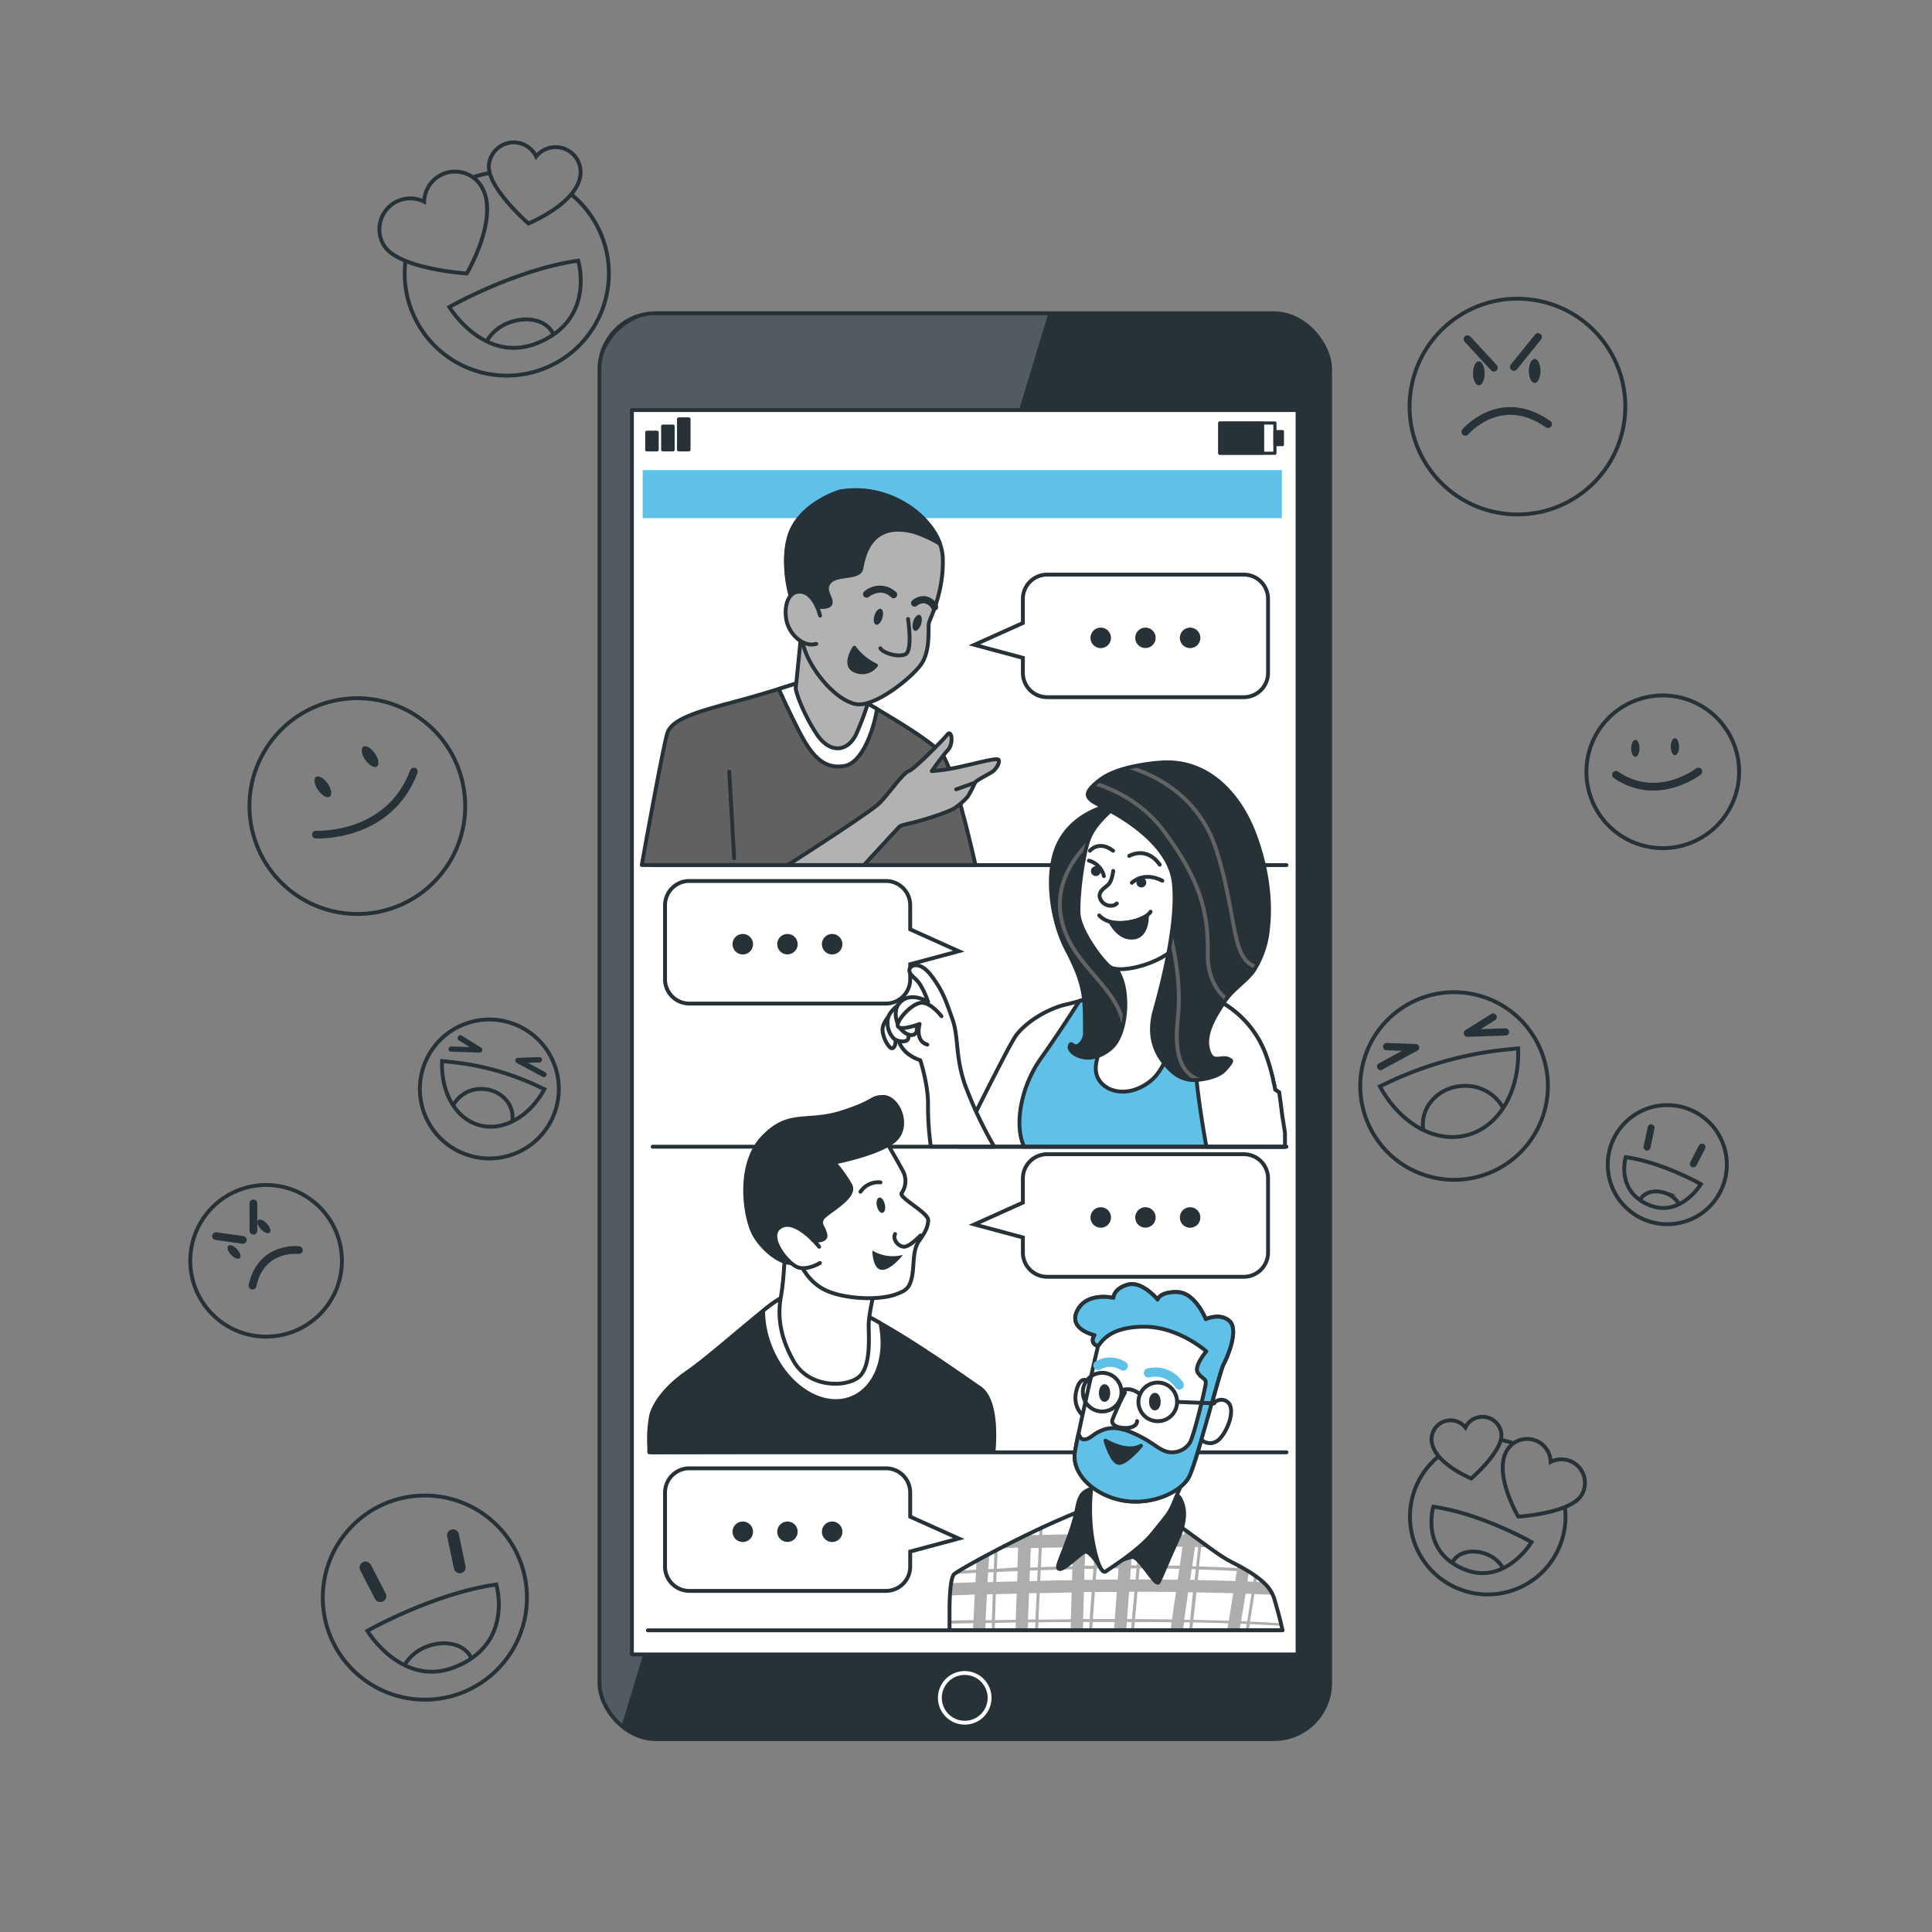 <?xml version="1.0" encoding="UTF-8"?>
<svg xmlns="http://www.w3.org/2000/svg" xmlns:xlink="http://www.w3.org/1999/xlink" viewBox="0 0 500 500">
  <rect x="0" y="0" width="500" height="500" fill="#808080" stroke="none"/>
  <defs>
    <clipPath id="freepik--clip-path--inject-354">
      <rect x="155.14" y="81.07" width="189.09" height="369" rx="14.52" style="fill:#263238;stroke:#263238;stroke-linecap:round;stroke-linejoin:round"></rect>
    </clipPath>
    <clipPath id="freepik--clip-path-2--inject-354">
      <path d="M287.29,208.39s-9,1.6-13.11,9.5c-4,7.57-2.1,20.3,1.85,27.84,5,9.52,4.7,12.78,4.75,21.19a4.16,4.16,0,0,1-1.06,3.14c-2.06,2-2.33-1-2.87.7s5,5.46,10.71.49c3.7-3.23,4.55-12.26,2.81-17.49s-10.44-16.06-8.56-24.49,8.43-15.39,9-18.61S287.29,208.39,287.29,208.39Z" style="fill:#263238;stroke:#263238;stroke-linecap:round;stroke-linejoin:round"></path>
    </clipPath>
    <clipPath id="freepik--clip-path-3--inject-354">
      <path d="M299.6,197.42l-.3,0c-4.8.55-11.1,1.56-14.95,4.65-4.69,3.74-3.08,4.68,1.2,6.82s17,9.24,18.21,19.41-2.95,26.1-4.95,33.33.66,12.18,4.55,15.66a8.34,8.34,0,0,0,6.58,2.18c2.18-.22,4.92-.8,6.65-2.22.19-.15,2.38-2.46,2-2.77-1.92-1.63-4.23.71-5.4-1.53-2.39-4.6,1.32-10.11,3.83-13.89,2.05-3.09,5.46-5,7.54-8a24.13,24.13,0,0,0,3.58-10.71c.95-8.14-.58-16.77-3.44-24.4-3.71-9.9-11.39-18.7-22.7-18.67C301.22,197.29,300.4,197.33,299.6,197.42Z" style="fill:#263238;stroke:#263238;stroke-linecap:round;stroke-linejoin:round"></path>
    </clipPath>
    <clipPath id="freepik--clip-path-4--inject-354">
      <path d="M245.74,417.63s-.15-8.9,1.18-10.24,34.12-19.28,43.32-19.14,21.77,12.67,28.48,16c10.68,5.34,10.68,8.3,11.57,11.27s1.63,6.38,1.63,6.38H245.74Z" style="fill:#fff;stroke:#263238;stroke-linecap:round;stroke-linejoin:round"></path>
    </clipPath>
  </defs>
  <g id="freepik--Device--inject-354">
    <rect x="155.14" y="81.07" width="189.09" height="369" rx="14.52" style="fill:#263238"></rect>
    <g style="clip-path:url(#freepik--clip-path--inject-354)">
      <path d="M171.43,81.07a16.29,16.29,0,0,0-16.29,16.3v336.4a16.25,16.25,0,0,0,5.84,12.5L271.3,81.07Z" style="fill:#fff;opacity:0.2"></path>
      <path d="M256.1,439.4a6.43,6.43,0,1,0-6.42,6.43A6.41,6.41,0,0,0,256.1,439.4Z" style="fill:none;stroke:#fff;stroke-linecap:round;stroke-linejoin:round"></path>
    </g>
    <rect x="155.14" y="81.07" width="189.09" height="369" rx="14.52" style="fill:none;stroke:#263238;stroke-linecap:round;stroke-linejoin:round"></rect>
    <rect x="163.54" y="106.13" width="172.27" height="322.04" style="fill:#fff;stroke:#263238;stroke-linecap:round;stroke-linejoin:round"></rect>
    <rect x="315.67" y="109.47" width="14.28" height="7.83" style="fill:none;stroke:#263238;stroke-linecap:round;stroke-linejoin:round;stroke-width:0.821px"></rect>
    <rect x="315.67" y="109.47" width="11.14" height="7.83" style="fill:#263238;stroke:#263238;stroke-linecap:round;stroke-linejoin:round;stroke-width:0.725px"></rect>
    <rect x="329.92" y="111.66" width="2.01" height="3.45" style="fill:#263238;stroke:#263238;stroke-linecap:round;stroke-linejoin:round;stroke-width:0.725px"></rect>
    <rect x="167.42" y="111.9" width="2.62" height="4.49" style="fill:#263238;stroke:#263238;stroke-linecap:round;stroke-linejoin:round;stroke-width:0.883px"></rect>
    <rect x="171.54" y="110.32" width="2.62" height="6.07" style="fill:#263238;stroke:#263238;stroke-linecap:round;stroke-linejoin:round;stroke-width:0.883px"></rect>
    <rect x="175.65" y="108.46" width="2.62" height="7.93" style="fill:#263238;stroke:#263238;stroke-linecap:round;stroke-linejoin:round;stroke-width:0.883px"></rect>
    <rect x="166.32" y="121.66" width="165.42" height="12.44" style="fill:#5FC1E7"></rect>
  </g>
  <g id="freepik--text-balloons--inject-354">
    <path d="M321.84,298.71H271a6.28,6.28,0,0,0-6.28,6.28v6.24l-12.56,5.65,12.56,3.37v3.9a6.28,6.28,0,0,0,6.28,6.28h50.89a6.28,6.28,0,0,0,6.28-6.28V305A6.28,6.28,0,0,0,321.84,298.71Z" style="fill:#fff;stroke:#263238;stroke-miterlimit:10"></path>
    <path d="M287.52,315.08a2.65,2.65,0,1,1-2.64-2.65A2.64,2.64,0,0,1,287.52,315.08Z" style="fill:#263238"></path>
    <path d="M299.08,315.08a2.64,2.64,0,1,1-2.64-2.65A2.64,2.64,0,0,1,299.08,315.08Z" style="fill:#263238"></path>
    <path d="M310.65,315.08a2.65,2.65,0,1,1-2.65-2.65A2.65,2.65,0,0,1,310.65,315.08Z" style="fill:#263238"></path>
    <path d="M321.84,148.71H271a6.28,6.28,0,0,0-6.28,6.27v6.25l-12.56,5.65,12.56,3.37v3.9a6.28,6.28,0,0,0,6.28,6.28h50.89a6.28,6.28,0,0,0,6.28-6.28V155A6.28,6.28,0,0,0,321.84,148.71Z" style="fill:#fff;stroke:#263238;stroke-miterlimit:10"></path>
    <path d="M287.52,165.08a2.65,2.65,0,1,1-2.64-2.65A2.64,2.64,0,0,1,287.52,165.08Z" style="fill:#263238"></path>
    <path d="M299.08,165.08a2.64,2.64,0,1,1-2.64-2.65A2.64,2.64,0,0,1,299.08,165.08Z" style="fill:#263238"></path>
    <path d="M310.65,165.08a2.65,2.65,0,1,1-2.65-2.65A2.65,2.65,0,0,1,310.65,165.08Z" style="fill:#263238"></path>
    <path d="M178.39,380h50.89a6.28,6.28,0,0,1,6.28,6.28v6.24l12.56,5.65-12.56,3.37v3.9a6.28,6.28,0,0,1-6.28,6.28H178.39a6.28,6.28,0,0,1-6.28-6.28V386.32A6.28,6.28,0,0,1,178.39,380Z" style="fill:#fff;stroke:#263238;stroke-miterlimit:10"></path>
    <path d="M212.71,396.41a2.65,2.65,0,1,0,2.64-2.64A2.64,2.64,0,0,0,212.71,396.41Z" style="fill:#263238"></path>
    <path d="M201.15,396.41a2.64,2.64,0,1,0,2.64-2.64A2.64,2.64,0,0,0,201.15,396.41Z" style="fill:#263238"></path>
    <path d="M189.58,396.41a2.65,2.65,0,1,0,2.65-2.64A2.65,2.65,0,0,0,189.58,396.41Z" style="fill:#263238"></path>
    <path d="M178.39,228h50.89a6.28,6.28,0,0,1,6.28,6.28v6.24l12.56,5.65-12.56,3.37v3.9a6.28,6.28,0,0,1-6.28,6.28H178.39a6.28,6.28,0,0,1-6.28-6.28V234.27A6.28,6.28,0,0,1,178.39,228Z" style="fill:#fff;stroke:#263238;stroke-miterlimit:10"></path>
    <path d="M212.71,244.36a2.65,2.65,0,1,0,2.64-2.65A2.64,2.64,0,0,0,212.71,244.36Z" style="fill:#263238"></path>
    <path d="M201.15,244.36a2.64,2.64,0,1,0,2.64-2.65A2.64,2.64,0,0,0,201.15,244.36Z" style="fill:#263238"></path>
    <path d="M189.58,244.36a2.65,2.65,0,1,0,2.65-2.65A2.65,2.65,0,0,0,189.58,244.36Z" style="fill:#263238"></path>
  </g>
  <g id="freepik--character-1--inject-354">
    <path d="M252.46,223.89c-1.18-5.21-5.74-24.79-8.59-28.63-3.29-4.44-22.33-14.75-25.05-16.61s-6.87-3.29-8.16-3.29c0,0-10.45,3.58-20.75,6.3s-16,4.58-17.18,8c-1,3-5.57,28.22-6.64,34.21Z" style="fill:#616161;stroke:#263238;stroke-linecap:round;stroke-linejoin:round"></path>
    <path d="M190,222.1q-.65-11.21-1.27-22.4" style="fill:none;stroke:#263238;stroke-linecap:round;stroke-linejoin:round"></path>
    <path d="M218.39,198.26c4.87-.71,7.59-9.59,8.31-13.31.1-.54.2-1,.29-1.45-3.88-2.29-7.16-4.15-8.17-4.85-2.72-1.86-6.87-3.29-8.16-3.29,0,0-3.81,1.31-9.1,2.94.71,1.62,2.52,5.62,5.24,10.95C210.38,196.26,213.53,199,218.39,198.26Z" style="fill:#fff;stroke:#263238;stroke-linecap:round;stroke-linejoin:round"></path>
    <path d="M207.51,162.33s-1.43,14.75-1.57,15.61,1.86,6.58,5.3,11.88,8,4.87,10.3.28a73.75,73.75,0,0,0,4.15-11.88,15.39,15.39,0,0,1-10.45-8C211.81,163.34,208.94,160.33,207.51,162.33Z" style="fill:#b2b2b2;stroke:#263238;stroke-linecap:round;stroke-linejoin:round"></path>
    <path d="M217.39,127.26s-9.16,2.72-12.45,9.88c-2.68,5.82-1.15,14.89,0,17.89s1.57,8.88,3.72,14.18,7.87,12,12.74,13,14.46-6.73,17-10.3,1.72-9.74,2-10.74,4-8.16,3.58-17S231.28,124.83,217.39,127.26Z" style="fill:#b2b2b2;stroke:#263238;stroke-linecap:round;stroke-linejoin:round"></path>
    <path d="M235,160.19s1.29,8.3-.72,9.16-5.87-.43-6.44-1.58" style="fill:none;stroke:#263238;stroke-linecap:round;stroke-linejoin:round"></path>
    <path d="M226.7,172.21a14.63,14.63,0,0,1-5.59-4.58s-3.15,4.72.29,6A4.46,4.46,0,0,0,226.7,172.21Z" style="fill:#263238;stroke:#263238;stroke-linecap:round;stroke-linejoin:round"></path>
    <path d="M228.37,159.93c-.35,1.13-1.09,1.91-1.66,1.74s-.74-1.23-.4-2.37,1.09-1.91,1.65-1.74S228.71,158.79,228.37,159.93Z" style="fill:#263238"></path>
    <path d="M238.39,161.5c-.35,1.14-1.09,1.92-1.66,1.74s-.74-1.23-.4-2.36,1.09-1.92,1.66-1.75S238.73,160.37,238.39,161.5Z" style="fill:#263238"></path>
    <path d="M231.28,154.83a.92.92,0,0,1-.64-.25c-2.67-2.56-5.66-.2-5.79-.1a.92.92,0,1,1-1.16-1.43,6.17,6.17,0,0,1,8.23.19.93.93,0,0,1,0,1.31A.91.91,0,0,1,231.28,154.83Z" style="fill:#263238"></path>
    <path d="M241.87,158a.94.94,0,0,1-.78-.42,2.78,2.78,0,0,0-1.85-1.46,2.82,2.82,0,0,0-1.91.64.92.92,0,0,1-1.23-1.37,4.56,4.56,0,0,1,3.39-1.1,4.49,4.49,0,0,1,3.16,2.29.92.92,0,0,1-.78,1.42Z" style="fill:#263238"></path>
    <path d="M205.18,155.76c.06.18.11.36.16.55l0,.12c.06.2.11.41.16.62l0,.06c0,.24.11.48.16.73l4.52-1s4.15.86,4.73-.57-2.15-3.58-.15-5.72,7.59-.72,8.16-3.44,2-12.45,13.6-9.45a32.38,32.38,0,0,1,6.76,3.1c-2.82-7.92-13.78-15.68-25.94-13.55,0,0-9.16,2.72-12.45,9.88-2.68,5.82-1.15,14.89,0,17.89.07.19.14.4.21.61Z" style="fill:#263238;stroke:#263238;stroke-linecap:round;stroke-linejoin:round"></path>
    <path d="M212.24,159.33s-1.29-5.58-4.73-6.16-4.72,3.58-4,7.3,4.43,7.16,7.73,6.16" style="fill:#b2b2b2;stroke:#263238;stroke-linecap:round;stroke-linejoin:round"></path>
    <path d="M223.58,223.89c2.61-2.84,8.68-9.43,9.13-9.88s1.43-.57,4.72-1.43,8.73-2.72,9.59-3.44a15.36,15.36,0,0,0,3.44-3,30.36,30.36,0,0,0,1.86-3.58c.43-.72,3.86-2.29,4.72-3s1.72-2.14,1.43-2.86-5.29.72-9.87,1.72a50.23,50.23,0,0,1-7.45,1.14s2.58-3.72,4.15-5.44,1-5.44-.14-4-8.44,8.88-10,9.45-5.15,5.87-7.59,8.31c-2,2-18.26,12.53-23.7,16Z" style="fill:#b2b2b2;stroke:#263238;stroke-linecap:round;stroke-linejoin:round"></path>
    <line x1="252.32" y1="202.56" x2="247.45" y2="204.28" style="fill:none;stroke:#263238;stroke-linecap:round;stroke-linejoin:round"></line>
    <line x1="332.94" y1="223.89" x2="168.91" y2="223.89" style="fill:none;stroke:#263238;stroke-linecap:round;stroke-linejoin:round"></line>
  </g>
  <g id="freepik--character-2--inject-354">
    <path d="M332.55,296.77c-.5-3.81-2.63-18.74-5.77-25.6a25.87,25.87,0,0,0-15.93-14.06c-5.75-1.74-13.25-3.21-17-2.68,0,0-12.45,4.29-17.8,5.49s-10.9,4.95-13.18,8.17c-2,2.86-12.48,24.05-14.75,28.68Z" style="fill:#fff;stroke:#263238;stroke-linecap:round;stroke-linejoin:round"></path>
    <path d="M332.55,296.77c-.5-3.81-2.63-18.74-5.77-25.6a25.87,25.87,0,0,0-15.93-14.06c-5.75-1.74-13.25-3.21-17-2.68,0,0-8.53,2.94-14.51,4.63-1.87,2.92-6.07,9.4-10,14.92-5,7-7,17.12-4.29,22.79Z" style="fill:#5FC1E7;stroke:#263238;stroke-linecap:round;stroke-linejoin:round"></path>
    <path d="M285.82,246.67A44.39,44.39,0,0,1,287.16,261c-.54,8.17-4.82,13.39-3.21,17.54s8,5.75,13.65,1.34,6.69-15.26,6.83-20.08S306.84,240,306.84,240s-6,7.09-13,7.36S285.82,246.67,285.82,246.67Z" style="fill:#fff;stroke:#263238;stroke-linecap:round;stroke-linejoin:round"></path>
    <path d="M287.29,208.39s-9,1.6-13.11,9.5c-4,7.57-2.1,20.3,1.85,27.84,5,9.52,4.7,12.78,4.75,21.19a4.16,4.16,0,0,1-1.06,3.14c-2.06,2-2.33-1-2.87.7s5,5.46,10.71.49c3.7-3.23,4.55-12.26,2.81-17.49s-10.44-16.06-8.56-24.49,8.43-15.39,9-18.61S287.29,208.39,287.29,208.39Z" style="fill:#263238"></path>
    <g style="clip-path:url(#freepik--clip-path-2--inject-354)">
      <path d="M287.67,213.29s-15.56,9.33-13.13,23.77,18,18.66,16.53,33.54" style="fill:none;stroke:#636363;stroke-linecap:round;stroke-linejoin:round"></path>
    </g>
    <path d="M287.29,208.39s-9,1.6-13.11,9.5c-4,7.57-2.1,20.3,1.85,27.84,5,9.52,4.7,12.78,4.75,21.19a4.16,4.16,0,0,1-1.06,3.14c-2.06,2-2.33-1-2.87.7s5,5.46,10.71.49c3.7-3.23,4.55-12.26,2.81-17.49s-10.44-16.06-8.56-24.49,8.43-15.39,9-18.61S287.29,208.39,287.29,208.39Z" style="fill:none;stroke:#263238;stroke-linecap:round;stroke-linejoin:round"></path>
    <path d="M312.21,296.77h20.34v-.19l0-.15v0l0-.22v0l0-.21v-.09l0-.2v-.06l0-.26v0l0-.27v-.07l0-.24,0-.11a2.51,2.51,0,0,0,0-.27v-.07c0-.1,0-.2,0-.3v-.07c0-.1,0-.19,0-.28l0-.13c0-.09,0-.18,0-.28v-.1l-.06-.36v0l-.06-.36v-.08l-.06-.39v0c0-.15-.05-.3-.07-.45h0c-.07-.46-.15-.94-.23-1.43v0c0-.15,0-.3-.08-.45v-.05c0-.15-.05-.3-.08-.45v-.07c0-.14-.05-.28-.08-.43l0-.11c0-.13,0-.26-.07-.39l0-.16-.06-.35,0-.18-.06-.34,0-.17c0-.12-.05-.24-.07-.36l0-.17c0-.12-.05-.24-.07-.36l0-.18c0-.12,0-.23-.07-.35l0-.18c0-.12,0-.24-.07-.36l0-.19c0-.11-.05-.23-.07-.35l0-.19c0-.12-.05-.23-.08-.35l0-.19c0-.12,0-.24-.08-.36a1.16,1.16,0,0,0,0-.18c0-.12-.05-.25-.07-.37l0-.18L330,282l0-.15c0-.14-.06-.29-.1-.44l0-.1-.12-.52v0c-.08-.36-.17-.72-.26-1.08l0-.08c0-.15-.07-.3-.1-.45l0-.16-.09-.36a1.8,1.8,0,0,1-.05-.19l-.09-.34c0-.06,0-.13-.05-.19s-.05-.21-.08-.32l-.06-.21c0-.1-.05-.2-.08-.3l-.06-.21-.08-.29-.06-.22c0-.09-.05-.18-.08-.28l-.06-.21a2.76,2.76,0,0,1-.08-.27c0-.08-.05-.15-.07-.22s0-.18-.08-.26,0-.14-.07-.22a2.41,2.41,0,0,0-.08-.25,1.72,1.72,0,0,0-.07-.21,2.58,2.58,0,0,0-.08-.26c0-.06,0-.13-.07-.2s-.05-.17-.08-.25-.05-.13-.07-.2l-.09-.24a1.46,1.46,0,0,0-.07-.19,2.25,2.25,0,0,0-.08-.24,1.34,1.34,0,0,1-.07-.18l-.09-.24c0-.06,0-.12-.07-.17l-.1-.24-.06-.16c0-.09-.07-.17-.11-.25a.78.78,0,0,1-.05-.14l-.17-.36A26,26,0,0,0,312,257.48c-.89,3.11-3.13,11.81-2.59,19C309.89,283.32,311.47,292.64,312.21,296.77Z" style="fill:#fff;stroke:#263238;stroke-linecap:round;stroke-linejoin:round"></path>
    <path d="M288.5,208.92s-5.09,3.88-6.69,8.17-2.95,15.12-2.68,19.41,5.75,11.78,8,13.65,12-.27,16.6-4.55c3.18-3,5.89-13.25,3.75-23.29S295.06,206.51,288.5,208.92Z" style="fill:#fff;stroke:#263238;stroke-linecap:round;stroke-linejoin:round"></path>
    <path d="M292.92,228.47s2.94-3.08,7.89-.54" style="fill:none;stroke:#263238;stroke-linecap:round;stroke-linejoin:round"></path>
    <path d="M285.69,226.73a5.47,5.47,0,0,0-3.88-4" style="fill:none;stroke:#263238;stroke-linecap:round;stroke-linejoin:round"></path>
    <path d="M288.1,225.39s-.27,2.54-1.21,3.48-2.94,1.87-2.14,3.75,3.21,2.27,4.28,1.2" style="fill:none;stroke:#263238;stroke-linecap:round;stroke-linejoin:round"></path>
    <path d="M282.07,220.17s2.28-2.81,6,0" style="fill:none;stroke:#263238;stroke-linecap:round;stroke-linejoin:round"></path>
    <path d="M292.25,221.51s4.41-2.68,7.89,2.27" style="fill:none;stroke:#263238;stroke-linecap:round;stroke-linejoin:round"></path>
    <path d="M284.48,236.9s1.88,2.54,7,1.87,6.29-2.81,6.29-2.81" style="fill:none;stroke:#263238;stroke-linecap:round;stroke-linejoin:round"></path>
    <path d="M296.66,228.4a1.27,1.27,0,1,1-1.27-1.27A1.27,1.27,0,0,1,296.66,228.4Z" style="fill:#263238"></path>
    <path d="M284.88,225.45a1.27,1.27,0,1,1-1.27-1.27A1.27,1.27,0,0,1,284.88,225.45Z" style="fill:#263238"></path>
    <path d="M287.43,238.64s2.14,4.42,5.89,4S296.8,237,296.8,237A13.65,13.65,0,0,1,287.43,238.64Z" style="fill:#263238;stroke:#263238;stroke-linecap:round;stroke-linejoin:round"></path>
    <path d="M299.6,197.42l-.3,0c-4.8.55-11.1,1.56-14.95,4.65-4.69,3.74-3.08,4.68,1.2,6.82s17,9.24,18.21,19.41-2.95,26.1-4.95,33.33.66,12.18,4.55,15.66a8.34,8.34,0,0,0,6.58,2.18c2.18-.22,4.92-.8,6.65-2.22.19-.15,2.38-2.46,2-2.77-1.92-1.63-4.23.71-5.4-1.53-2.39-4.6,1.32-10.11,3.83-13.89,2.05-3.09,5.46-5,7.54-8a24.13,24.13,0,0,0,3.58-10.71c.95-8.14-.58-16.77-3.44-24.4-3.71-9.9-11.39-18.7-22.7-18.67C301.22,197.29,300.4,197.33,299.6,197.42Z" style="fill:#263238"></path>
    <g style="clip-path:url(#freepik--clip-path-3--inject-354)">
      <path d="M278.41,201.62s14,1.51,22.92,13.62,11.46,20.33,11.24,31.57,8.87,16.44,15.57,13.19" style="fill:none;stroke:#636363;stroke-linecap:round;stroke-linejoin:round"></path>
      <path d="M290.73,198.16s18.17,3.46,24,21.62S318.2,249,326,250.49" style="fill:none;stroke:#636363;stroke-linecap:round;stroke-linejoin:round"></path>
      <path d="M299.81,232.11s6.71,16.22,5,31.57,5,18.17,15.79,15.35" style="fill:none;stroke:#636363;stroke-linecap:round;stroke-linejoin:round"></path>
    </g>
    <path d="M299.6,197.42l-.3,0c-4.8.55-11.1,1.56-14.95,4.65-4.69,3.74-3.08,4.68,1.2,6.82s17,9.24,18.21,19.41-2.95,26.1-4.95,33.33.66,12.18,4.55,15.66a8.34,8.34,0,0,0,6.58,2.18c2.18-.22,4.92-.8,6.65-2.22.19-.15,2.38-2.46,2-2.77-1.92-1.63-4.23.71-5.4-1.53-2.39-4.6,1.32-10.11,3.83-13.89,2.05-3.09,5.46-5,7.54-8a24.13,24.13,0,0,0,3.58-10.71c.95-8.14-.58-16.77-3.44-24.4-3.71-9.9-11.39-18.7-22.7-18.67C301.22,197.29,300.4,197.33,299.6,197.42Z" style="fill:none;stroke:#263238;stroke-linecap:round;stroke-linejoin:round"></path>
    <path d="M234.42,272.24a10,10,0,0,0,3.75,2.14s2.14,6.56,2,11.78a73,73,0,0,0,.74,10.61h16.4a104.83,104.83,0,0,1-7.64-16.23c-2.54-7.63-1.47-11.92-3.21-16.87s-2.55-7.36-5.49-11.24-5.62-2.68-5.62-1.34,1.6,1.87,2.81,3.75a22,22,0,0,1,2,4.41s-5.63,2.55-7.23,5.36S232.68,270.63,234.42,272.24Z" style="fill:#fff;stroke:#263238;stroke-linecap:round;stroke-linejoin:round"></path>
    <path d="M230.54,262.47s-2.14,2-2.14,4,1.6,4.82,2.41,4.82,1.2-1.47.8-2.94S230.54,262.47,230.54,262.47Z" style="fill:#fff;stroke:#263238;stroke-linecap:round;stroke-linejoin:round"></path>
    <path d="M233.08,259.65s-2.54,1.61-3.21,3.62a5.9,5.9,0,0,0,1.07,5.09c.8,1.2,3.21,1.47,3.88.8s.13-2.14,0-3-1.47-3.48-1.34-4.68a18.24,18.24,0,0,0,.14-1.88Z" style="fill:#fff;stroke:#263238;stroke-linecap:round;stroke-linejoin:round"></path>
    <path d="M240.18,259.25s-3.49-2.14-6.16-.67-2.55,4.42-1.61,6.56,3.35,3.35,4.42,2.41-.14-2.41.13-4.41S240.18,259.25,240.18,259.25Z" style="fill:#fff;stroke:#263238;stroke-linecap:round;stroke-linejoin:round"></path>
    <path d="M243.66,263s-2.82-3.75-5.36-3.48-6.69,5-5.89,6.16S238,265,238,265s-1.34,4.42,2,5.35" style="fill:#fff;stroke:#263238;stroke-linecap:round;stroke-linejoin:round"></path>
    <line x1="332.94" y1="296.77" x2="168.91" y2="296.77" style="fill:none;stroke:#263238;stroke-linecap:round;stroke-linejoin:round"></line>
  </g>
  <g id="freepik--character-3--inject-354">
    <line x1="332.94" y1="375.86" x2="168.91" y2="375.86" style="fill:none;stroke:#263238;stroke-linecap:round;stroke-linejoin:round"></line>
    <path d="M257.13,375.54s1.46-12.94-3.56-16.34-26.84-19.08-35.25-21-13.58-3.72-17-1.78S183.88,351,178.06,355s-8.73,8.25-9.54,11.32a33.58,33.58,0,0,0-.49,8.25v1.29S257.46,375.21,257.13,375.54Z" style="fill:#263238;stroke:#263238;stroke-linecap:round;stroke-linejoin:round"></path>
    <path d="M201.34,336.4a39.37,39.37,0,0,0-3.85,2.84,25.8,25.8,0,0,0,2,9.68c4.18,10.16,13.59,15.92,21,12.87,6.32-2.6,9.19-10.72,7.36-19.33a42.54,42.54,0,0,0-9.54-4.28C209.91,336.24,204.74,334.46,201.34,336.4Z" style="fill:#fff;stroke:#263238;stroke-linecap:round;stroke-linejoin:round"></path>
    <path d="M203.28,321.2s-.32,9.87-1.13,14.07-.81,9.87,3.24,17,13.9,6.79,17,4,2.42-10.51,2.42-13.42,1.71-9.75,1.71-9.75-9.47-3.67-14.32-6.9S204.9,320.23,203.28,321.2Z" style="fill:#fff;stroke:#263238;stroke-linecap:round;stroke-linejoin:round"></path>
    <path d="M229,294.85s3.88,6.63,4.85,8.57a5.48,5.48,0,0,1-.49,5.33c-.88,1.23,7,5.07,6.86,7.09s-.85,3.13-2.44,5.42c-1.74,2.5-1.09,6.69-1.86,9.63-.65,2.5-1.45,3.12-4,4.06-4.86,1.78-13.91,1.13-18.44-1.13s-6.14-6.31-7.76-9.22-1.78-8.25-.81-13.91,8.57-13.26,13.42-15.36S229,294.85,229,294.85Z" style="fill:#fff;stroke:#263238;stroke-linecap:round;stroke-linejoin:round"></path>
    <path d="M233.68,324.76a10.24,10.24,0,0,1-7.92-1.13s0,4.85,2.43,5S233.68,324.76,233.68,324.76Z" style="fill:#263238"></path>
    <path d="M229,311.67c.25,1.09,0,2.08-.58,2.21s-1.22-.65-1.47-1.74,0-2.08.58-2.21S228.72,310.58,229,311.67Z" style="fill:#263238"></path>
    <path d="M222.69,308.43a5.52,5.52,0,0,1,5.17-2.43" style="fill:none;stroke:#263238;stroke-linecap:round;stroke-linejoin:round"></path>
    <path d="M238.21,319.74s-2.5,2.7-4.05,2.9-3.28-1.93-2.51-3.28" style="fill:none;stroke:#263238;stroke-linecap:round;stroke-linejoin:round"></path>
    <path d="M209.59,321.2c.77-.25,4.53.33,4-1.78s-1.61-2.42-.81-4,9.06-5.5,7.28-8.73a32.92,32.92,0,0,0-4.2-5.82s13.58-2.59,16.49-6.63-.32-10.35-3.72-10.35-1.78,1.13-10.83,4-13.59-.64-20.38,6.47-4.69,21-2.1,25.39,7.76,7.92,10.35,6.95S207.65,321.85,209.59,321.2Z" style="fill:#263238;stroke:#263238;stroke-linecap:round;stroke-linejoin:round"></path>
    <path d="M212,322.66s-6-7.6-10-5.18,1.94,9.71,4.53,10.52,5.66-1.14,5.66-1.14" style="fill:#fff;stroke:#263238;stroke-linecap:round;stroke-linejoin:round"></path>
  </g>
  <g id="freepik--character-4--inject-354">
    <line x1="331.86" y1="421.93" x2="167.67" y2="421.93" style="fill:none;stroke:#263238;stroke-linecap:round;stroke-linejoin:round"></line>
    <path d="M245.74,417.63s-.15-8.9,1.18-10.24,34.12-19.28,43.32-19.14,21.77,12.67,28.48,16c10.68,5.34,10.68,8.3,11.57,11.27s1.63,6.38,1.63,6.38H245.74Z" style="fill:#fff"></path>
    <g style="clip-path:url(#freepik--clip-path-4--inject-354)">
      <path d="M331.5,420.11c-2.48-.17-5.15-.32-8-.44l1.14-7.14,4.7.2a10,10,0,0,0-2.5-3.29l-1.7-.07.19-1.16c-.23-.17-.47-.35-.73-.52l-.26,1.65-1.53-.06.4-2.5h0c-.86-.53-1.84-1.09-2.95-1.68l-.12.71c-3.27-.18-6.56-.31-9.84-.41l.55-5,2,.05c-1.93-1.4-4-3-6.19-4.52l-.18,1.22c-3.61-.05-7.21-.07-10.75-.08l.67-7.3-.77-.32-.7,7.62h-1.62l.61-8.22a14.43,14.43,0,0,0-3.14-.59l-.66,8.82c-1.91,0-3.8,0-5.67,0l.6-8-.82.25-.58,7.72-2.69,0,.21-6.71c-1,.37-2.11.79-3.21,1.23l-.17,5.52c-2.78,0-5.47.09-8.05.15l.1-2.12-.81.38-.09,1.76-2.07,0,0-.79c-2.92,1.41-5.77,2.84-8.37,4.2l5-.15-.2,5.1L258,406l.18-5-.81.42-.16,4.6-1.4.07.21-4c-1.18.63-2.28,1.22-3.28,1.77l-.12,2.37-4.48.27a8.65,8.65,0,0,0-1.17.79l-.07.09,5.68-.35-.13,2.45-6.27.24c-.15,1-.24,2.1-.3,3.19,1.82-.07,4-.16,6.4-.24l-.35,6.61-6.14.12v.79l6.1-.12-.09,1.76h3.18l.09-1.82,1.65,0-.07,1.84h.8l.06-1.86,5.37-.08-.08,1.94h3.18l.08-2,1.9,0-.09,2h.8l.09-2,8.39-.07-.06,2.08h3.17l.07-2.09H282l-.15,2.1h.79l.16-2.1h5.66l-.16,2.11h3.18l.16-2.1h1.25l-.19,2.09h.8l.19-2.09c3.19,0,6.38,0,9.53.08l-.29,2h3.2l.29-2,1.54,0-.21,1.93h.8l.21-1.92c3.12.06,6.17.14,9.12.24l-.27,1.68h3.21l.25-1.57,1.57.06-.24,1.51h.8l.23-1.47c2.94.13,5.71.28,8.28.45C331.64,420.68,331.57,420.41,331.5,420.11Zm-74.8-.82-1.64,0,.35-6.66,1.52-.05Zm.34-9.86-1.46.05.14-2.53,1.41-.07Zm5.82,9.77-5.37.08.23-6.7,5.41-.15Zm.39-9.95-5.42.15.09-2.56c1.7-.09,3.52-.17,5.44-.25Zm4.7,9.89-1.91,0,.27-6.82,2,0Zm.47-10-2,.05.11-2.71,2-.08Zm.16-3.53-2,.07.2-5.05,2.05,0Zm8.55,13.47-8.38.07.31-6.85,8.28-.16Zm.31-10.11c-2.84,0-5.59.09-8.23.15l.13-2.75c2.6-.09,5.34-.17,8.19-.23Zm.11-3.63c-2.84.07-5.57.15-8.17.24l.23-5c2.6-.06,5.31-.11,8.1-.15Zm3.33-5,2.56,0-.37,4.89-2.34,0ZM282,419H280.3l.22-7,2,0Zm-1.42-10.14.09-2.85,2.3,0-.21,2.87ZM288.5,419h-5.66l.52-7,5.67,0Zm.76-10.2-5.66,0,.21-2.87q2.79,0,5.67-.06Zm.28-3.68-5.67.05.36-4.88,5.67,0Zm3.55-4.88h1.57l-.44,4.87h-1.5ZM292.94,419h-1.26l.53-7.05h1.38Zm-.49-10.23.21-2.88h1.48l-.26,2.88Zm10.86,10.32c-3.16,0-6.36-.07-9.57-.08l.65-7.06c3.28,0,6.6,0,9.95.05Zm1.49-10.26c-3.4,0-6.79-.06-10.12-.06l.26-2.88c3.37,0,6.81.05,10.27.12Zm.53-3.61c-3.48-.07-6.93-.11-10.32-.12l.45-4.87c3.49,0,7,0,10.58.08Zm3.92-4.86h.85l-.55,5-1,0Zm-.84,5.73,1.06,0-.31,2.77-1.15,0ZM308,419.21l-1.52,0,1-7.1,1.26,0Zm10,.25c-3-.1-6-.18-9.15-.24l.78-7.11c3.18.05,6.36.13,9.53.22Zm1.67-10.29c-3.22-.1-6.46-.17-9.69-.23l.3-2.75c3.27.1,6.54.23,9.81.41Zm3.09,10.47-1.56-.07,1.16-7.13,1.54.05Z" style="fill:#adadad"></path>
    </g>
    <path d="M245.74,417.63s-.15-8.9,1.18-10.24,34.12-19.28,43.32-19.14,21.77,12.67,28.48,16c10.68,5.34,10.68,8.3,11.57,11.27s1.63,6.38,1.63,6.38H245.74Z" style="fill:none;stroke:#263238;stroke-linecap:round;stroke-linejoin:round"></path>
    <path d="M285.34,384.69s-4.45.3-5.63,2.53-.6,3.56-3,10.23-3.71,8.61-2.37,8.61,5-3.86,6.37-4.45,4.46,4.59,4.46,4.59,5.93-3.11,7.86-3.26,6.08,7.86,6.82,6.53,2.67-6.23,4.75-10.68,2.52-8.16.74-11.13S286.83,383.8,285.34,384.69Z" style="fill:#263238;stroke:#263238;stroke-linecap:round;stroke-linejoin:round"></path>
    <path d="M282.67,383.21a50.29,50.29,0,0,0-.15,13.8c1,6.67,2.53,10.53,3.71,9.64s8.46-5.34,12.17-9.94,4.3-5.19,5.34-7.71,2.22-5.34,2.22-5.34S292.17,388.85,282.67,383.21Z" style="fill:#fff;stroke:#263238;stroke-linecap:round;stroke-linejoin:round"></path>
    <path d="M282.82,358.73s-2.67-4.15-4.15.75,2.07,7.56,2.52,7.26S282.82,358.73,282.82,358.73Z" style="fill:#fff;stroke:#263238;stroke-linecap:round;stroke-linejoin:round"></path>
    <path d="M284.16,348.35s-4.9,21.21-5.94,27.3,5.64,11.71,13.06,12.75,14.53-2.52,16.46-6.23,8-27.44,8.9-29.07,4-8.75,1.64-11.13-6.23-.59-6.23-.59-2.68-6.83-7.27-7-5.2,1.92-5.2,1.92-4-4.89-7.71-3.85-3.71,3.41-3.71,3.41-6.82-1.63-9.34,3.26,4.45,6.38,4.45,6.38S281.78,347.61,284.16,348.35Z" style="fill:#fff;stroke:#263238;stroke-linecap:round;stroke-linejoin:round"></path>
    <path d="M311.3,365.71c.45-.15,3.42-4.9,6.23-3s-.44,9.2-2.81,10.38a3.29,3.29,0,0,1-4.6-1.63" style="fill:#fff;stroke:#263238;stroke-linecap:round;stroke-linejoin:round"></path>
    <path d="M318.28,342c-2.38-2.37-6.23-.59-6.23-.59s-2.68-6.83-7.27-7-5.2,1.92-5.2,1.92-4-4.89-7.71-3.85-3.71,3.41-3.71,3.41-6.82-1.63-9.34,3.26,4.45,6.38,4.45,6.38-1.49,2.08.89,2.82c.89-.89,2.67-4.89,11.72-5s16.31,6.38,16.31,6.38-3.26,3.85-2.22,5.48,2.22,1.49,2.08,2.82-3,13.5-4.16,15.43a5.51,5.51,0,0,1-5.93,2.23c-2.08-.6-3.27-2.08-7-4s-6.83-2.67-9.5-1.63-2.82,1.93-4.3,2.37c-1.28.39-1.68-.45-2.05-1.44-.4,1.93-.72,3.58-.92,4.71-1,6.08,5.64,11.71,13.06,12.75s14.53-2.52,16.46-6.23,8-27.44,8.9-29.07S320.65,344.35,318.28,342Z" style="fill:#5FC1E7;stroke:#263238;stroke-linecap:round;stroke-linejoin:round"></path>
    <path d="M286.09,372.83s5.48,3.41,9.19,1.33c0,0-3.71,4.45-5.63,4.45S286.09,372.83,286.09,372.83Z" style="fill:#263238;stroke:#263238;stroke-linecap:round;stroke-linejoin:round"></path>
    <path d="M290.24,360.29a5,5,0,1,1-5-5A5,5,0,0,1,290.24,360.29Z" style="fill:none;stroke:#263238;stroke-linecap:round;stroke-linejoin:round"></path>
    <path d="M304.63,362.81a5,5,0,1,1-5-5A5,5,0,0,1,304.63,362.81Z" style="fill:none;stroke:#263238;stroke-linecap:round;stroke-linejoin:round"></path>
    <path d="M290.39,359.77s2.07-1,4.6,1" style="fill:none;stroke:#263238;stroke-linecap:round;stroke-linejoin:round"></path>
    <line x1="304.63" y1="362.81" x2="314.27" y2="363.18" style="fill:none;stroke:#263238;stroke-linecap:round;stroke-linejoin:round"></line>
    <path d="M291.13,360.37a68.4,68.4,0,0,0-3.26,7.12c-.3,1.33,1.33,2.07,3.41,2.07s3-.89,3-1.78" style="fill:none;stroke:#263238;stroke-linecap:round;stroke-linejoin:round"></path>
    <path d="M290.68,354.73a1.25,1.25,0,0,1-.58-.15,5.11,5.11,0,0,0-5.27-.2,1.19,1.19,0,1,1-1.34-2,7.5,7.5,0,0,1,7.78.09,1.19,1.19,0,0,1-.59,2.23Z" style="fill:#5FC1E7"></path>
    <path d="M305.22,359.63a1.2,1.2,0,0,1-1-.5,6.22,6.22,0,0,0-6.68-2.67,1.19,1.19,0,0,1-.71-2.27,8.57,8.57,0,0,1,9.33,3.56,1.19,1.19,0,0,1-1,1.88Z" style="fill:#5FC1E7"></path>
    <ellipse cx="285.86" cy="360.51" rx="0.96" ry="1.78" style="fill:#263238;stroke:#263238;stroke-linecap:round;stroke-linejoin:round"></ellipse>
    <path d="M299.88,362.74c0,1-.43,1.78-1,1.78s-1-.8-1-1.78.43-1.78,1-1.78S299.88,361.76,299.88,362.74Z" style="fill:#263238;stroke:#263238;stroke-linecap:round;stroke-linejoin:round"></path>
  </g>
  <g id="freepik--Emojis--inject-354">
    <circle cx="92.48" cy="208.61" r="27.92" transform="translate(-128.7 152.48) rotate(-51.85)" style="fill:none;stroke:#263238;stroke-miterlimit:10"></circle>
    <path d="M81.76,216s18.85,1,25.34-16.32" style="fill:none;stroke:#263238;stroke-linecap:round;stroke-linejoin:round;stroke-width:2px"></path>
    <path d="M97,194.94c1,1.41,1.23,2.94.55,3.42s-2-.28-3-1.69-1.23-2.93-.55-3.41S96,193.54,97,194.94Z" style="fill:#263238"></path>
    <path d="M84.78,202.76c1,1.4,1.24,2.93.55,3.41s-2-.27-3-1.68-1.23-2.94-.55-3.41S83.79,201.35,84.78,202.76Z" style="fill:#263238"></path>
    <path d="M410.58,200.58A19.76,19.76,0,1,0,429.51,180,19.76,19.76,0,0,0,410.58,200.58Z" style="fill:none;stroke:#263238;stroke-miterlimit:10"></path>
    <path d="M439.53,199.67s-10.52,8.24-21.33.85" style="fill:none;stroke:#263238;stroke-linecap:round;stroke-linejoin:round;stroke-width:2px"></path>
    <ellipse cx="423.23" cy="193.67" rx="1.07" ry="2.2" style="fill:#263238"></ellipse>
    <path d="M432.4,193.24c0,1.22.48,2.2,1.07,2.2s1.07-1,1.07-2.2-.48-2.2-1.07-2.2S432.4,192,432.4,193.24Z" style="fill:#263238"></path>
    <circle cx="109.96" cy="413.43" r="26.42" transform="translate(-263.1 204.06) rotate(-45.8)" style="fill:none;stroke:#263238;stroke-miterlimit:10"></circle>
    <path d="M95.07,422.07s17-9.69,33.37-12c0,0,4.7,15.48-11,21.48C103.92,436.7,95.07,422.07,95.07,422.07Z" style="fill:none;stroke:#263238;stroke-miterlimit:10"></path>
    <path d="M98.42,414.61a1.57,1.57,0,0,1-1.38-.84l-3.85-7.45a1.55,1.55,0,0,1,2.75-1.42l3.85,7.45a1.55,1.55,0,0,1-.66,2.09A1.65,1.65,0,0,1,98.42,414.61Z" style="fill:#263238"></path>
    <path d="M119,407.16a1.56,1.56,0,0,1-1.52-1.23l-1.79-8.47a1.55,1.55,0,0,1,3-.65l1.79,8.48a1.55,1.55,0,0,1-1.19,1.84Z" style="fill:#263238"></path>
    <path d="M122,429.22c-1.43-3.51-6.4-4.94-11.26-3.19a11.21,11.21,0,0,0-5.93,4.7" style="fill:none;stroke:#263238;stroke-miterlimit:10"></path>
    <path d="M417,296.18a15.41,15.41,0,1,0,19.73-9.26A15.41,15.41,0,0,0,417,296.18Z" style="fill:none;stroke:#263238;stroke-miterlimit:10"></path>
    <path d="M440.19,306.46s-9.91-5.66-19.46-7c0,0-2.74,9,6.39,12.53C435,315,440.19,306.46,440.19,306.46Z" style="fill:none;stroke:#263238;stroke-miterlimit:10"></path>
    <path d="M438.23,302.1a.9.9,0,0,0,.81-.48l2.24-4.35a.91.91,0,0,0-.38-1.22.92.92,0,0,0-1.22.39l-2.25,4.35a.9.9,0,0,0,.39,1.21A.86.86,0,0,0,438.23,302.1Z" style="fill:#263238"></path>
    <path d="M426.25,297.76a.9.9,0,0,0,.88-.72l1.05-4.94a.9.9,0,1,0-1.76-.37l-1.05,4.94a.9.9,0,0,0,.69,1.07Z" style="fill:#263238"></path>
    <path d="M424.46,310.62c.83-2,3.74-2.88,6.57-1.85a6.42,6.42,0,0,1,3.45,2.74" style="fill:none;stroke:#263238;stroke-miterlimit:10"></path>
    <circle cx="376.33" cy="281.07" r="24.28" transform="translate(5.45 569.3) rotate(-74.61)" style="fill:none;stroke:#263238;stroke-miterlimit:10"></circle>
    <path d="M357.52,276.93a.94.94,0,0,1-.69-1.73l6.05-3.26-4.05-.14a.94.94,0,0,1,.07-1.88l7.51.26a1,1,0,0,1,.88.73,1,1,0,0,1-.47,1l-9.1,4.9Z" style="fill:#263238"></path>
    <path d="M389.89,268a.83.83,0,0,1-.22,0l-9.88.32a.94.94,0,0,1-.53-1.74l6.67-4.16a1,1,0,0,1,1.3.3.94.94,0,0,1-.3,1.29l-3.72,2.32,6.4-.2a.94.94,0,0,1,.28,1.84Z" style="fill:#263238"></path>
    <path d="M357.12,281.15c5.15,9.49,14.29,14.9,22.7,12.58s13.5-11.63,13.07-22.42l-3.25.34a93.13,93.13,0,0,0-30,8.31Z" style="fill:none;stroke:#263238;stroke-miterlimit:10"></path>
    <path d="M368.35,292.45a8.54,8.54,0,0,1-.12-1.43c0-5.5,4.88-10,10.9-10a11,11,0,0,1,9.82,5.63" style="fill:none;stroke:#263238;stroke-miterlimit:10"></path>
    <circle cx="126.66" cy="281.82" r="17.98" transform="translate(-90.73 62.25) rotate(-20.51)" style="fill:none;stroke:#263238;stroke-miterlimit:10"></circle>
    <path d="M140.59,278.76a.69.69,0,0,0,.79-.34.68.68,0,0,0-.28-.94l-4.48-2.42,3-.1a.71.71,0,0,0,.67-.72.69.69,0,0,0-.72-.67l-5.56.19a.7.7,0,0,0-.3,1.31l6.73,3.63Z" style="fill:#263238"></path>
    <path d="M116.63,272.17l.16,0,7.31.23a.69.69,0,0,0,.39-1.28l-4.94-3.08a.69.69,0,0,0-1,.22.69.69,0,0,0,.22,1l2.75,1.71-4.74-.15a.69.69,0,0,0-.71.67A.7.7,0,0,0,116.63,272.17Z" style="fill:#263238"></path>
    <path d="M140.89,281.89c-3.81,7-10.58,11-16.81,9.31s-10-8.61-9.68-16.6l2.41.25A69,69,0,0,1,139,281Z" style="fill:none;stroke:#263238;stroke-miterlimit:10"></path>
    <path d="M132.58,290.25a7.45,7.45,0,0,0,.08-1.06c0-4.07-3.61-7.37-8.07-7.37a8.18,8.18,0,0,0-7.27,4.16" style="fill:none;stroke:#263238;stroke-miterlimit:10"></path>
    <circle cx="392.73" cy="105.23" r="27.92" transform="translate(235.81 480.31) rotate(-82.3)" style="fill:none;stroke:#263238;stroke-miterlimit:10"></circle>
    <path d="M381.21,96.61c0,1.72.67,3.12,1.51,3.12s1.5-1.4,1.5-3.12-.67-3.11-1.5-3.11S381.21,94.89,381.21,96.61Z" style="fill:#263238"></path>
    <path d="M395.67,96c0,1.72.67,3.11,1.5,3.11s1.51-1.39,1.51-3.11-.68-3.11-1.51-3.11S395.67,94.29,395.67,96Z" style="fill:#263238"></path>
    <line x1="379.78" y1="87.77" x2="386.61" y2="95.16" style="fill:none;stroke:#263238;stroke-linecap:round;stroke-linejoin:round;stroke-width:2px"></line>
    <line x1="398.05" y1="87.22" x2="391.78" y2="94.97" style="fill:none;stroke:#263238;stroke-linecap:round;stroke-linejoin:round;stroke-width:2px"></line>
    <path d="M379.23,111.77s9-10.71,21.41-2" style="fill:none;stroke:#263238;stroke-linecap:round;stroke-linejoin:round;stroke-width:2px"></path>
    <circle cx="67.27" cy="326.62" r="19.62" transform="matrix(1, -0.01, 0.01, 1, -1.67, 0.35)" style="fill:none;stroke:#263238;stroke-miterlimit:10"></circle>
    <path d="M69.07,316.67c.83.89,1.15,1.93.72,2.33s-1.44,0-2.27-.89-1.14-1.92-.71-2.32S68.25,315.79,69.07,316.67Z" style="fill:#263238"></path>
    <path d="M61.34,323.28c.83.89,1.15,1.93.72,2.33s-1.44,0-2.27-.88-1.14-1.93-.71-2.33S60.52,322.4,61.34,323.28Z" style="fill:#263238"></path>
    <line x1="65.58" y1="311.44" x2="65.59" y2="318.51" style="fill:none;stroke:#263238;stroke-linecap:round;stroke-linejoin:round;stroke-width:2px"></line>
    <line x1="55.91" y1="319.9" x2="62.85" y2="320.89" style="fill:none;stroke:#263238;stroke-linecap:round;stroke-linejoin:round;stroke-width:2px"></line>
    <path d="M77.35,323.52s-9.78-1.18-12,9.21" style="fill:none;stroke:#263238;stroke-linecap:round;stroke-linejoin:round;stroke-width:2px"></path>
    <path d="M147.79,50.26a26.42,26.42,0,1,1-42.85,17.25" style="fill:none;stroke:#263238;stroke-miterlimit:10"></path>
    <path d="M122.61,45.81a26.4,26.4,0,0,1,4-1" style="fill:none;stroke:#263238;stroke-miterlimit:10"></path>
    <path d="M116.28,79.46s17-9.7,33.36-12c0,0,4.7,15.49-10.95,21.48C125.12,94.08,116.28,79.46,116.28,79.46Z" style="fill:none;stroke:#263238;stroke-miterlimit:10"></path>
    <path d="M143.24,86.6c-1.42-3.51-6.4-4.94-11.26-3.19a11.21,11.21,0,0,0-5.92,4.71" style="fill:none;stroke:#263238;stroke-miterlimit:10"></path>
    <path d="M124.62,48.28a8,8,0,0,0-14.85,3.91A8,8,0,0,0,99.31,63.43c3.75,6.26,21.5,7.34,21.5,7.34S129.41,56.27,124.62,48.28Z" style="fill:none;stroke:#263238;stroke-miterlimit:10"></path>
    <path d="M150.22,45.25a6.46,6.46,0,0,0-11.46-4.75,6.45,6.45,0,0,0-12.22,2.1c-.65,5.85,10.22,15.23,10.22,15.23S149.38,52.73,150.22,45.25Z" style="fill:none;stroke:#263238;stroke-miterlimit:10"></path>
    <path d="M372.37,376.86A20.13,20.13,0,1,0,405,390" style="fill:none;stroke:#263238;stroke-miterlimit:10"></path>
    <path d="M391.54,373.47a20,20,0,0,0-3.06-.79" style="fill:none;stroke:#263238;stroke-miterlimit:10"></path>
    <path d="M396.37,399.1s-12.94-7.39-25.42-9.17c0,0-3.58,11.79,8.35,16.35C389.63,410.24,396.37,399.1,396.37,399.1Z" style="fill:none;stroke:#263238;stroke-miterlimit:10"></path>
    <path d="M375.83,404.54c1.08-2.67,4.87-3.76,8.57-2.43a8.53,8.53,0,0,1,4.52,3.58" style="fill:none;stroke:#263238;stroke-miterlimit:10"></path>
    <path d="M390,375.35a6.09,6.09,0,0,1,11.31,3,6.09,6.09,0,0,1,8,8.56c-2.86,4.77-16.38,5.59-16.38,5.59S386.37,381.44,390,375.35Z" style="fill:none;stroke:#263238;stroke-miterlimit:10"></path>
    <path d="M370.52,373.05a4.91,4.91,0,0,1,8.72-3.62,4.92,4.92,0,0,1,9.31,1.6c.5,4.46-7.79,11.6-7.79,11.6S371.15,378.74,370.52,373.05Z" style="fill:none;stroke:#263238;stroke-miterlimit:10"></path>
  </g>
</svg>
